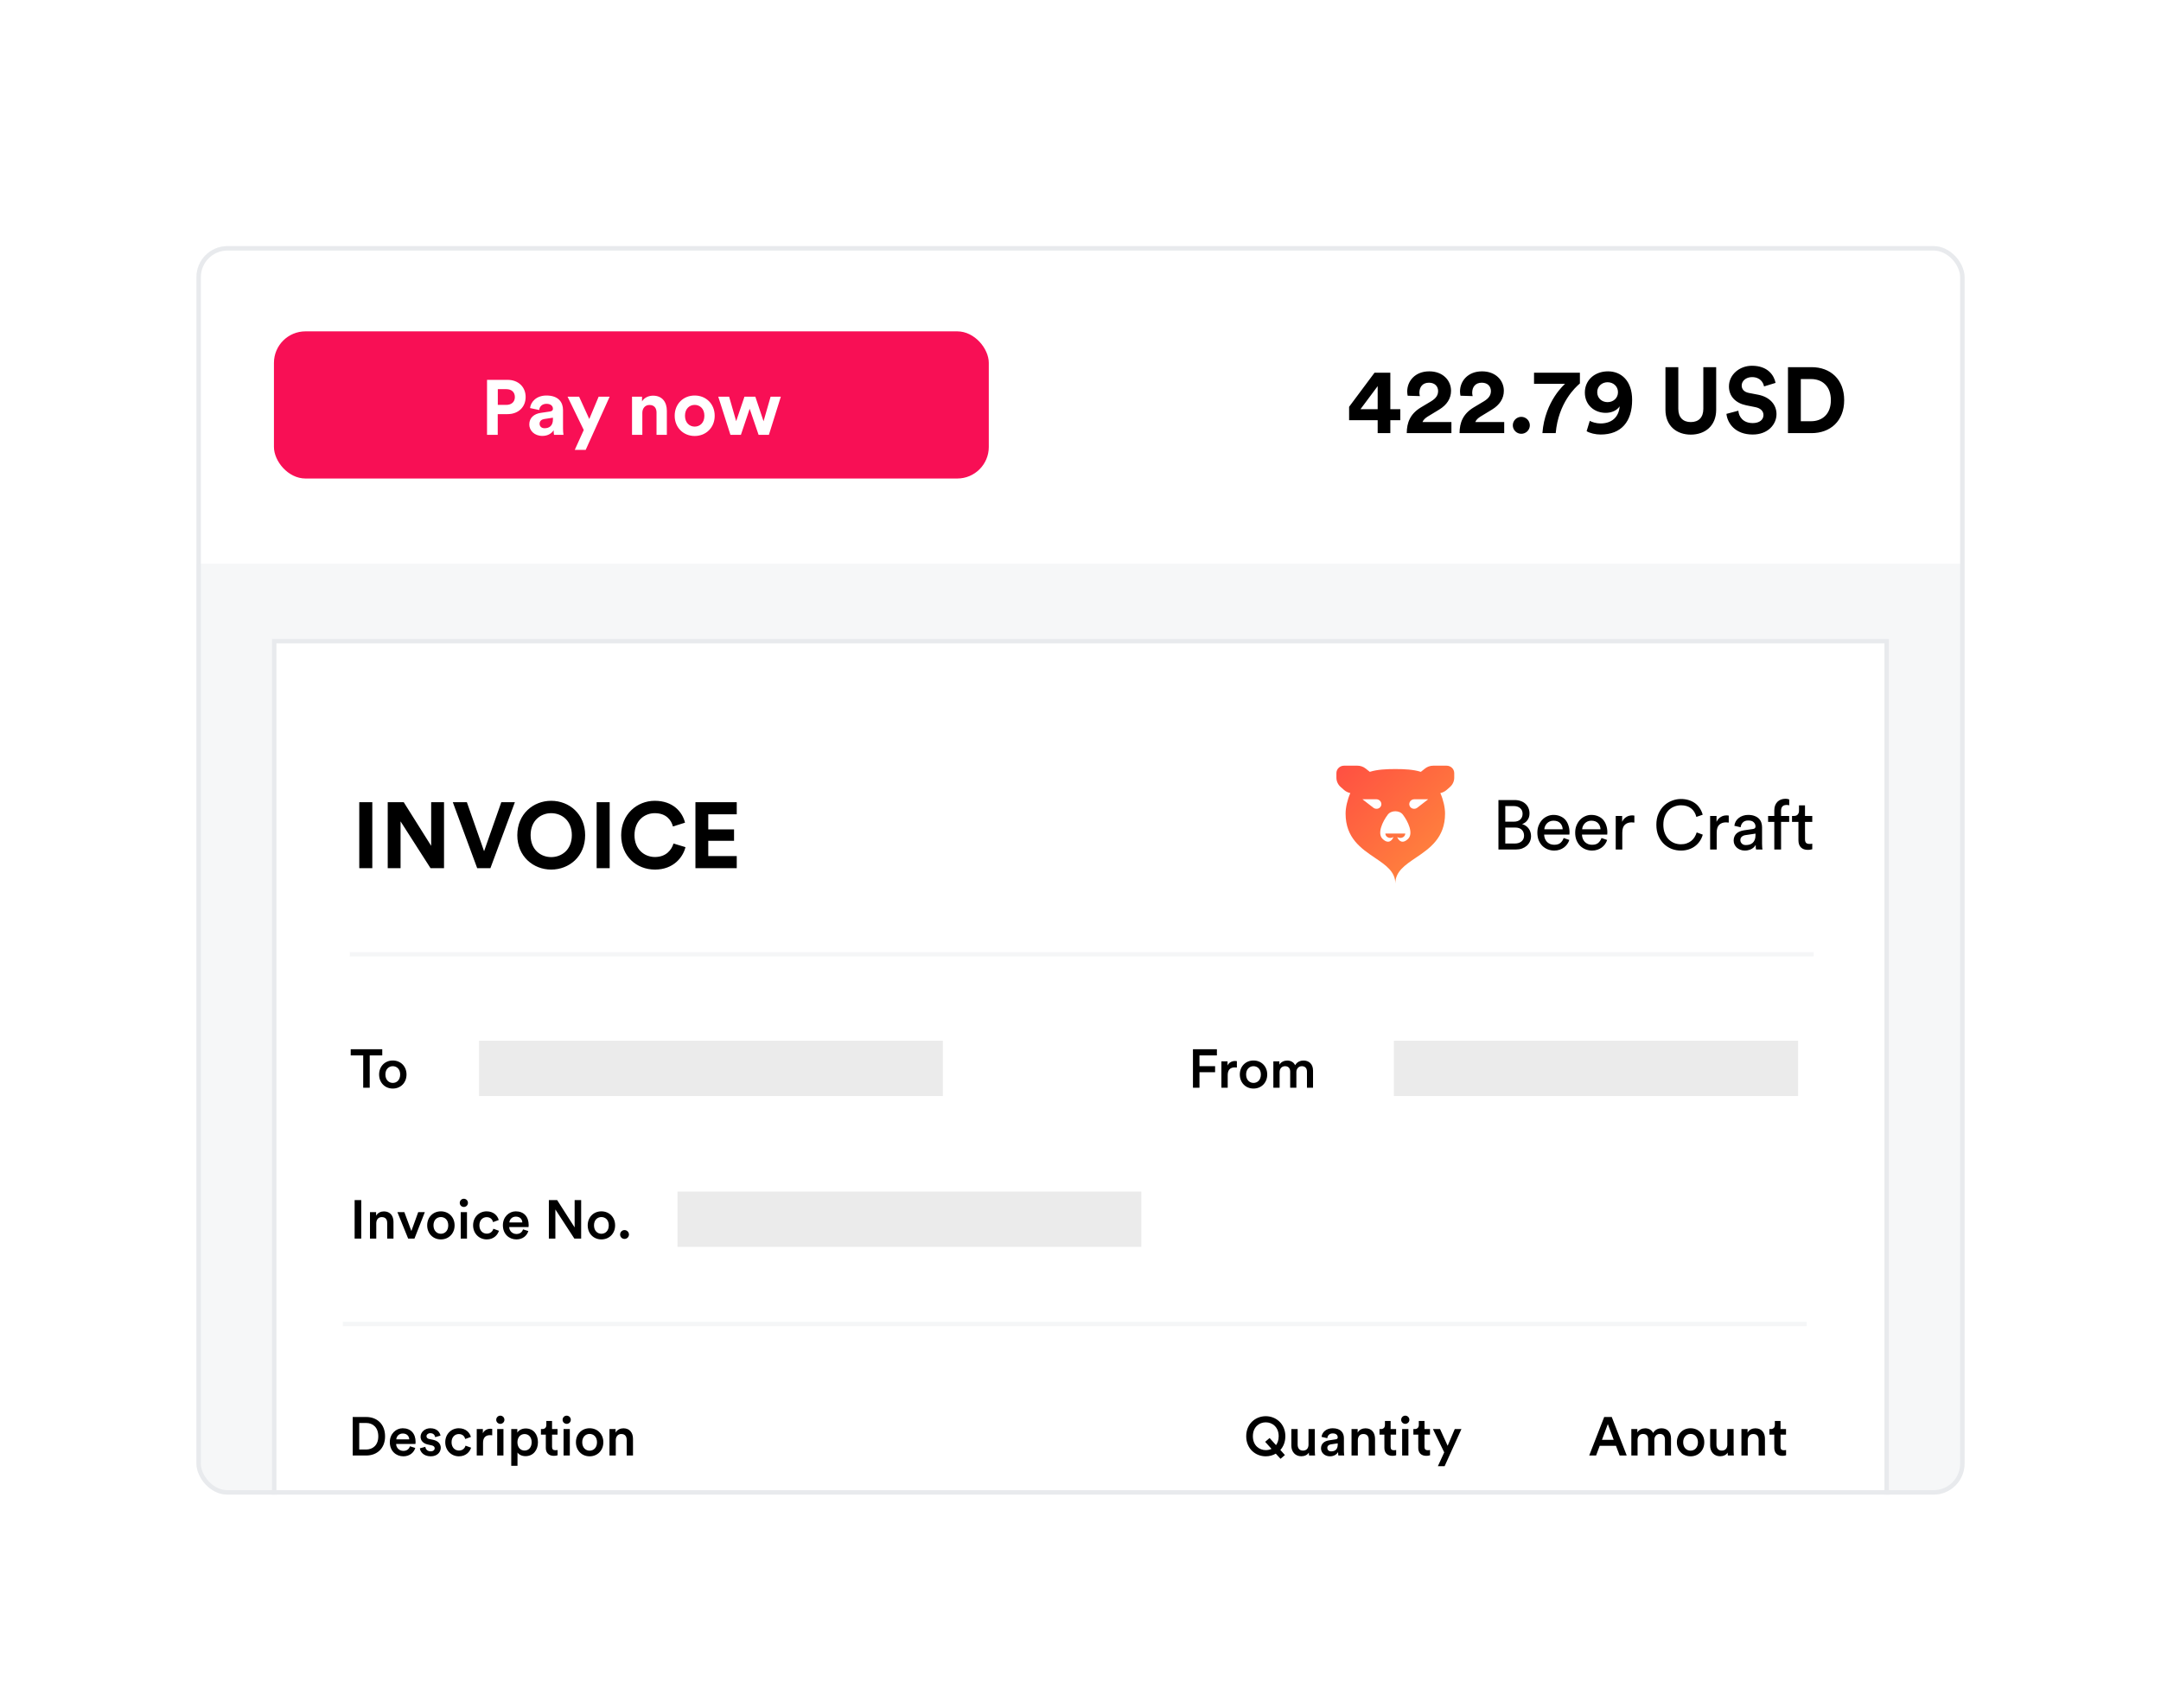 <svg width="253" height="200" viewBox="0 0 253 200" fill="none" xmlns="http://www.w3.org/2000/svg">
<g filter="url(#filter0_d_181_16584)">
<g clip-path="url(#clip0_181_16584)">
<rect x="23" y="27" width="207" height="146.171" rx="3.632" fill="#F6F7F8"/>
<rect x="32.105" y="73.254" width="188.776" height="174.623" fill="white"/>
<rect x="32.105" y="73.254" width="188.776" height="174.623" stroke="#E8EAED" stroke-width="0.516"/>
<path fill-rule="evenodd" clip-rule="evenodd" d="M156.461 88.697C156.461 88.218 156.862 87.829 157.357 87.829H158.917C159.269 87.829 159.61 87.947 159.883 88.163L160.357 88.541L160.369 88.551C160.38 88.547 160.391 88.544 160.402 88.541C161.259 88.275 162.298 88.224 163.358 88.224C164.419 88.224 165.458 88.275 166.314 88.541C166.325 88.544 166.336 88.547 166.347 88.551L166.359 88.541L166.834 88.163C167.106 87.947 167.447 87.829 167.799 87.829H169.36C169.854 87.829 170.255 88.218 170.255 88.697V89.233C170.255 89.648 170.075 90.044 169.758 90.323L169.375 90.661C169.188 90.826 168.964 90.946 168.72 91.012L168.63 91.036C168.984 91.856 169.18 92.733 169.18 93.442C169.18 96.294 167.358 97.526 165.753 98.612C164.488 99.466 163.358 100.23 163.358 101.623C163.358 100.23 162.228 99.466 160.964 98.612C159.358 97.526 157.536 96.294 157.536 93.442C157.536 92.733 157.732 91.856 158.087 91.036L157.996 91.012C157.752 90.946 157.528 90.826 157.341 90.661L156.958 90.323C156.641 90.044 156.461 89.648 156.461 89.233V88.697ZM164.523 95.774C164.523 95.91 164.461 96.041 164.352 96.137C164.243 96.233 164.095 96.287 163.94 96.287C163.807 96.287 163.678 96.247 163.575 96.174C163.751 96.628 164.199 97.059 164.881 96.367C165.483 95.724 164.854 94.367 164.242 93.562C164.037 93.294 163.702 93.165 163.358 93.165C163.014 93.165 162.679 93.294 162.475 93.562C161.862 94.367 161.233 95.724 161.835 96.367C162.517 97.059 162.966 96.628 163.141 96.174C163.038 96.247 162.909 96.287 162.776 96.287C162.621 96.287 162.473 96.233 162.364 96.137C162.255 96.041 162.194 95.91 162.194 95.774H164.523ZM161.128 91.759H159.506L160.785 92.75C161.066 92.968 161.477 92.899 161.651 92.603C161.871 92.23 161.579 91.759 161.128 91.759ZM165.588 91.759H167.21L165.931 92.75C165.65 92.968 165.239 92.899 165.065 92.603C164.845 92.23 165.137 91.759 165.588 91.759Z" fill="url(#paint0_linear_181_16584)"/>
<path d="M177.319 91.852C177.596 91.852 177.842 91.893 178.054 91.974C178.272 92.051 178.454 92.159 178.601 92.301C178.754 92.437 178.868 92.601 178.945 92.791C179.026 92.982 179.067 93.192 179.067 93.421C179.067 93.731 178.985 93.995 178.822 94.213C178.664 94.426 178.457 94.578 178.201 94.671C178.364 94.714 178.512 94.782 178.642 94.875C178.773 94.962 178.882 95.068 178.969 95.194C179.062 95.314 179.13 95.45 179.173 95.602C179.222 95.749 179.247 95.905 179.247 96.068C179.247 96.297 179.203 96.509 179.116 96.705C179.029 96.896 178.906 97.062 178.748 97.204C178.591 97.34 178.403 97.449 178.185 97.531C177.967 97.607 177.724 97.645 177.457 97.645H175.431V91.852H177.319ZM177.229 94.385C177.556 94.385 177.809 94.3 177.989 94.132C178.168 93.957 178.258 93.734 178.258 93.461C178.258 93.184 178.163 92.963 177.972 92.8C177.787 92.636 177.528 92.555 177.196 92.555H176.232V94.385H177.229ZM177.343 96.942C177.67 96.942 177.931 96.861 178.127 96.697C178.329 96.528 178.43 96.302 178.43 96.019C178.43 95.741 178.343 95.515 178.168 95.341C177.994 95.161 177.73 95.071 177.376 95.071H176.232V96.942H177.343ZM182.952 95.275C182.941 94.992 182.846 94.755 182.666 94.564C182.486 94.368 182.222 94.27 181.873 94.27C181.71 94.27 181.563 94.3 181.432 94.36C181.307 94.415 181.198 94.491 181.105 94.589C181.018 94.682 180.947 94.788 180.893 94.908C180.838 95.028 180.809 95.15 180.803 95.275H182.952ZM183.728 96.526C183.674 96.7 183.592 96.863 183.483 97.016C183.38 97.163 183.252 97.294 183.099 97.408C182.952 97.517 182.783 97.604 182.593 97.669C182.402 97.735 182.192 97.768 181.963 97.768C181.702 97.768 181.451 97.721 181.212 97.629C180.972 97.536 180.759 97.4 180.574 97.22C180.395 97.04 180.25 96.82 180.141 96.558C180.038 96.297 179.986 96 179.986 95.668C179.986 95.357 180.038 95.077 180.141 94.826C180.245 94.57 180.381 94.352 180.55 94.172C180.724 93.987 180.926 93.846 181.154 93.747C181.383 93.644 181.62 93.592 181.865 93.592C182.165 93.592 182.432 93.644 182.666 93.747C182.906 93.846 183.105 93.984 183.263 94.164C183.421 94.344 183.54 94.562 183.622 94.818C183.709 95.068 183.753 95.346 183.753 95.651C183.753 95.7 183.75 95.747 183.745 95.79C183.745 95.834 183.742 95.869 183.736 95.896H180.779C180.784 96.071 180.817 96.231 180.877 96.379C180.937 96.526 181.018 96.654 181.122 96.763C181.231 96.866 181.356 96.948 181.498 97.008C181.645 97.062 181.8 97.089 181.963 97.089C182.285 97.089 182.53 97.013 182.699 96.861C182.868 96.708 182.99 96.52 183.066 96.297L183.728 96.526ZM187.381 95.275C187.37 94.992 187.274 94.755 187.095 94.564C186.915 94.368 186.651 94.27 186.302 94.27C186.139 94.27 185.992 94.3 185.861 94.36C185.736 94.415 185.627 94.491 185.534 94.589C185.447 94.682 185.376 94.788 185.322 94.908C185.267 95.028 185.237 95.15 185.232 95.275H187.381ZM188.157 96.526C188.102 96.7 188.021 96.863 187.912 97.016C187.808 97.163 187.68 97.294 187.528 97.408C187.381 97.517 187.212 97.604 187.021 97.669C186.831 97.735 186.621 97.768 186.392 97.768C186.131 97.768 185.88 97.721 185.64 97.629C185.401 97.536 185.188 97.4 185.003 97.22C184.823 97.04 184.679 96.82 184.57 96.558C184.466 96.297 184.415 96 184.415 95.668C184.415 95.357 184.466 95.077 184.57 94.826C184.673 94.57 184.81 94.352 184.978 94.172C185.153 93.987 185.354 93.846 185.583 93.747C185.812 93.644 186.049 93.592 186.294 93.592C186.594 93.592 186.86 93.644 187.095 93.747C187.334 93.846 187.533 93.984 187.691 94.164C187.849 94.344 187.969 94.562 188.051 94.818C188.138 95.068 188.181 95.346 188.181 95.651C188.181 95.7 188.179 95.747 188.173 95.79C188.173 95.834 188.171 95.869 188.165 95.896H185.207C185.213 96.071 185.245 96.231 185.305 96.379C185.365 96.526 185.447 96.654 185.55 96.763C185.659 96.866 185.785 96.948 185.926 97.008C186.073 97.062 186.229 97.089 186.392 97.089C186.713 97.089 186.959 97.013 187.127 96.861C187.296 96.708 187.419 96.52 187.495 96.297L188.157 96.526ZM191.344 94.491C191.229 94.475 191.118 94.466 191.009 94.466C190.687 94.466 190.426 94.562 190.224 94.752C190.028 94.938 189.93 95.246 189.93 95.676V97.645H189.162V93.715H189.914V94.401C189.984 94.249 190.066 94.126 190.159 94.033C190.257 93.935 190.358 93.859 190.461 93.805C190.565 93.745 190.671 93.704 190.78 93.682C190.889 93.66 190.992 93.649 191.09 93.649C191.145 93.649 191.194 93.652 191.237 93.657C191.286 93.663 191.322 93.668 191.344 93.674V94.491ZM196.795 97.768C196.419 97.768 196.057 97.702 195.708 97.572C195.365 97.435 195.06 97.239 194.793 96.983C194.532 96.727 194.319 96.411 194.156 96.035C193.998 95.659 193.919 95.229 193.919 94.744C193.919 94.26 194.001 93.832 194.164 93.461C194.328 93.086 194.543 92.77 194.81 92.514C195.082 92.258 195.39 92.064 195.733 91.933C196.082 91.797 196.436 91.729 196.795 91.729C197.128 91.729 197.433 91.773 197.71 91.86C197.988 91.947 198.236 92.07 198.454 92.228C198.672 92.386 198.854 92.579 199.001 92.808C199.154 93.037 199.268 93.29 199.345 93.568L198.601 93.829C198.492 93.388 198.282 93.05 197.972 92.816C197.667 92.582 197.275 92.465 196.795 92.465C196.534 92.465 196.278 92.514 196.027 92.612C195.782 92.704 195.561 92.846 195.365 93.037C195.175 93.227 195.022 93.467 194.908 93.756C194.793 94.039 194.736 94.368 194.736 94.744C194.736 95.12 194.793 95.453 194.908 95.741C195.022 96.024 195.175 96.264 195.365 96.46C195.561 96.651 195.782 96.795 196.027 96.893C196.278 96.986 196.534 97.032 196.795 97.032C197.04 97.032 197.264 96.997 197.465 96.926C197.667 96.855 197.844 96.76 197.996 96.64C198.154 96.515 198.285 96.368 198.389 96.199C198.498 96.024 198.582 95.839 198.642 95.643L199.353 95.905C199.277 96.177 199.162 96.427 199.01 96.656C198.857 96.885 198.672 97.081 198.454 97.245C198.242 97.408 197.994 97.536 197.71 97.629C197.433 97.721 197.128 97.768 196.795 97.768ZM202.395 94.491C202.281 94.475 202.169 94.466 202.06 94.466C201.739 94.466 201.477 94.562 201.276 94.752C201.08 94.938 200.982 95.246 200.982 95.676V97.645H200.214V93.715H200.965V94.401C201.036 94.249 201.118 94.126 201.21 94.033C201.309 93.935 201.409 93.859 201.513 93.805C201.616 93.745 201.723 93.704 201.831 93.682C201.94 93.66 202.044 93.649 202.142 93.649C202.196 93.649 202.245 93.652 202.289 93.657C202.338 93.663 202.373 93.668 202.395 93.674V94.491ZM202.969 96.591C202.969 96.417 202.999 96.261 203.059 96.125C203.119 95.984 203.2 95.864 203.304 95.766C203.413 95.668 203.541 95.589 203.688 95.529C203.835 95.469 203.993 95.425 204.162 95.398L205.224 95.243C205.344 95.226 205.423 95.191 205.461 95.136C205.505 95.082 205.526 95.019 205.526 94.949C205.526 94.758 205.458 94.594 205.322 94.458C205.191 94.317 204.976 94.246 204.677 94.246C204.404 94.246 204.194 94.322 204.047 94.475C203.9 94.622 203.813 94.81 203.786 95.038L203.05 94.867C203.072 94.682 203.127 94.51 203.214 94.352C203.307 94.194 203.424 94.061 203.565 93.952C203.707 93.837 203.87 93.75 204.056 93.69C204.246 93.625 204.448 93.592 204.66 93.592C204.954 93.592 205.205 93.633 205.412 93.715C205.619 93.791 205.788 93.894 205.919 94.025C206.049 94.156 206.145 94.308 206.205 94.483C206.264 94.657 206.294 94.84 206.294 95.03V96.999C206.294 97.174 206.3 97.313 206.311 97.416C206.322 97.52 206.333 97.596 206.343 97.645H205.592C205.581 97.596 205.57 97.531 205.559 97.449C205.554 97.367 205.551 97.255 205.551 97.114C205.507 97.185 205.45 97.258 205.379 97.335C205.308 97.411 205.221 97.482 205.118 97.547C205.014 97.612 204.892 97.664 204.75 97.702C204.614 97.746 204.459 97.768 204.284 97.768C204.083 97.768 203.9 97.735 203.737 97.669C203.579 97.604 203.443 97.52 203.328 97.416C203.214 97.307 203.124 97.182 203.059 97.04C202.999 96.899 202.969 96.749 202.969 96.591ZM204.391 97.122C204.549 97.122 204.696 97.103 204.832 97.065C204.973 97.021 205.093 96.956 205.191 96.869C205.295 96.776 205.377 96.656 205.436 96.509C205.496 96.357 205.526 96.174 205.526 95.962V95.782L204.325 95.962C204.162 95.989 204.026 96.052 203.917 96.15C203.808 96.242 203.753 96.376 203.753 96.55C203.753 96.697 203.81 96.831 203.925 96.951C204.039 97.065 204.194 97.122 204.391 97.122ZM208.52 94.409V97.645H207.728V94.409H207.001V93.715H207.728V93.053C207.728 92.835 207.761 92.642 207.826 92.473C207.897 92.304 207.989 92.162 208.104 92.048C208.224 91.933 208.36 91.849 208.512 91.794C208.67 91.735 208.839 91.705 209.019 91.705C209.15 91.705 209.253 91.716 209.329 91.737C209.411 91.759 209.46 91.775 209.477 91.786V92.473C209.455 92.462 209.417 92.451 209.362 92.44C209.313 92.429 209.24 92.424 209.141 92.424C209.076 92.424 209.005 92.435 208.929 92.456C208.858 92.473 208.79 92.505 208.725 92.555C208.665 92.603 208.616 92.672 208.578 92.759C208.54 92.846 208.52 92.958 208.52 93.094V93.715H209.468V94.409H208.52ZM211.321 93.715H212.171V94.409H211.321V96.452C211.321 96.632 211.362 96.768 211.444 96.861C211.526 96.948 211.667 96.991 211.869 96.991C211.918 96.991 211.972 96.989 212.032 96.983C212.092 96.978 212.138 96.969 212.171 96.959V97.612C212.138 97.623 212.076 97.637 211.983 97.653C211.891 97.675 211.779 97.686 211.648 97.686C211.31 97.686 211.043 97.591 210.847 97.4C210.651 97.204 210.553 96.926 210.553 96.566V94.409H209.801V93.715H210.014C210.226 93.715 210.379 93.657 210.472 93.543C210.57 93.429 210.619 93.284 210.619 93.11V92.473H211.321V93.715Z" fill="black"/>
<path d="M43.588 99.829H42.062V92.105H43.588V99.829ZM51.984 99.829H50.404L46.896 94.349V99.829H45.393V92.105H47.267L50.48 97.214V92.105H51.984V99.829ZM56.674 97.846L58.69 92.105H60.28L57.415 99.829H55.868L53.013 92.105H54.658L56.674 97.846ZM62.122 95.962C62.122 97.705 63.342 98.533 64.53 98.533C65.728 98.533 66.949 97.705 66.949 95.962C66.949 94.218 65.728 93.39 64.53 93.39C63.342 93.39 62.122 94.218 62.122 95.962ZM60.564 95.972C60.564 93.478 62.438 91.941 64.53 91.941C66.633 91.941 68.507 93.478 68.507 95.972C68.507 98.456 66.633 99.993 64.53 99.993C62.438 99.993 60.564 98.456 60.564 95.972ZM71.378 99.829H69.853V92.105H71.378V99.829ZM76.68 99.993C74.523 99.993 72.725 98.435 72.725 95.972C72.725 93.51 74.588 91.941 76.658 91.941C78.793 91.941 79.894 93.249 80.199 94.502L78.783 94.948C78.597 94.207 77.998 93.39 76.658 93.39C75.503 93.39 74.283 94.218 74.283 95.972C74.283 97.618 75.438 98.522 76.68 98.522C77.998 98.522 78.641 97.661 78.848 96.942L80.253 97.367C79.959 98.554 78.848 99.993 76.68 99.993ZM86.255 99.829H81.418V92.105H86.255V93.521H82.921V95.286H85.939V96.626H82.921V98.413H86.255V99.829Z" fill="black"/>
<path d="M44.753 121.748H43.285V125.536H42.522V121.748H41.06V121.03H44.753V121.748ZM45.986 124.971C46.443 124.971 46.85 124.634 46.85 123.985C46.85 123.344 46.443 123.013 45.986 123.013C45.534 123.013 45.121 123.344 45.121 123.985C45.121 124.627 45.534 124.971 45.986 124.971ZM45.986 122.346C46.913 122.346 47.593 123.039 47.593 123.985C47.593 124.939 46.913 125.631 45.986 125.631C45.064 125.631 44.384 124.939 44.384 123.985C44.384 123.039 45.064 122.346 45.986 122.346Z" fill="black"/>
<path d="M42.293 143.198H41.518V138.692H42.293V143.198ZM44.052 141.412V143.198H43.315V140.103H44.033V140.516C44.237 140.16 44.605 140.014 44.948 140.014C45.705 140.014 46.067 140.56 46.067 141.24V143.198H45.33V141.367C45.33 140.986 45.158 140.681 44.694 140.681C44.275 140.681 44.052 141.005 44.052 141.412ZM49.737 140.103L48.523 143.198H47.786L46.528 140.103H47.341L48.161 142.314L48.962 140.103H49.737ZM51.615 142.632C52.072 142.632 52.479 142.295 52.479 141.647C52.479 141.005 52.072 140.675 51.615 140.675C51.164 140.675 50.751 141.005 50.751 141.647C50.751 142.289 51.164 142.632 51.615 142.632ZM51.615 140.007C52.543 140.007 53.223 140.7 53.223 141.647C53.223 142.6 52.543 143.293 51.615 143.293C50.693 143.293 50.013 142.6 50.013 141.647C50.013 140.7 50.693 140.007 51.615 140.007ZM54.671 143.198H53.94V140.103H54.671V143.198ZM53.826 139.016C53.826 138.749 54.042 138.533 54.303 138.533C54.569 138.533 54.785 138.749 54.785 139.016C54.785 139.283 54.569 139.493 54.303 139.493C54.042 139.493 53.826 139.283 53.826 139.016ZM56.977 140.687C56.526 140.687 56.125 141.024 56.125 141.647C56.125 142.27 56.526 142.619 56.989 142.619C57.472 142.619 57.695 142.283 57.765 142.047L58.413 142.283C58.267 142.766 57.803 143.293 56.989 143.293C56.081 143.293 55.388 142.588 55.388 141.647C55.388 140.694 56.081 140.007 56.97 140.007C57.803 140.007 58.261 140.529 58.388 141.024L57.727 141.266C57.657 140.992 57.447 140.687 56.977 140.687ZM59.632 141.31H61.151C61.138 140.948 60.897 140.624 60.388 140.624C59.925 140.624 59.658 140.98 59.632 141.31ZM61.234 142.117L61.856 142.314C61.691 142.855 61.202 143.293 60.458 143.293C59.619 143.293 58.876 142.683 58.876 141.634C58.876 140.656 59.6 140.007 60.382 140.007C61.335 140.007 61.895 140.637 61.895 141.615C61.895 141.736 61.882 141.838 61.876 141.85H59.613C59.632 142.321 60.001 142.658 60.458 142.658C60.903 142.658 61.132 142.422 61.234 142.117ZM68.039 143.198H67.245L65.02 139.785V143.198H64.258V138.692H65.23L67.276 141.889V138.692H68.039V143.198ZM70.407 142.632C70.865 142.632 71.272 142.295 71.272 141.647C71.272 141.005 70.865 140.675 70.407 140.675C69.956 140.675 69.543 141.005 69.543 141.647C69.543 142.289 69.956 142.632 70.407 142.632ZM70.407 140.007C71.335 140.007 72.015 140.7 72.015 141.647C72.015 142.6 71.335 143.293 70.407 143.293C69.486 143.293 68.806 142.6 68.806 141.647C68.806 140.7 69.486 140.007 70.407 140.007ZM72.6 142.721C72.6 142.435 72.828 142.2 73.114 142.2C73.4 142.2 73.635 142.435 73.635 142.721C73.635 143.007 73.4 143.236 73.114 143.236C72.828 143.236 72.6 143.007 72.6 142.721Z" fill="black"/>
<path d="M140.429 125.536H139.666V121.03H142.469V121.748H140.429V123.013H142.259V123.719H140.429V125.536ZM144.808 122.422V123.172C144.725 123.159 144.642 123.153 144.566 123.153C143.994 123.153 143.734 123.483 143.734 124.062V125.536H142.996V122.441H143.715V122.937C143.861 122.6 144.204 122.403 144.611 122.403C144.7 122.403 144.776 122.416 144.808 122.422ZM146.753 124.971C147.211 124.971 147.617 124.634 147.617 123.985C147.617 123.344 147.211 123.013 146.753 123.013C146.302 123.013 145.889 123.344 145.889 123.985C145.889 124.627 146.302 124.971 146.753 124.971ZM146.753 122.346C147.681 122.346 148.361 123.039 148.361 123.985C148.361 124.939 147.681 125.631 146.753 125.631C145.832 125.631 145.152 124.939 145.152 123.985C145.152 123.039 145.832 122.346 146.753 122.346ZM149.81 125.536H149.079V122.441H149.784V122.835C149.962 122.517 150.35 122.352 150.699 122.352C151.106 122.352 151.462 122.536 151.627 122.899C151.869 122.492 152.231 122.352 152.631 122.352C153.191 122.352 153.724 122.708 153.724 123.528V125.536H153.013V123.649C153.013 123.286 152.828 123.013 152.415 123.013C152.027 123.013 151.773 123.318 151.773 123.699V125.536H151.049V123.649C151.049 123.293 150.871 123.013 150.451 123.013C150.057 123.013 149.81 123.305 149.81 123.699V125.536Z" fill="black"/>
<path d="M42.057 167.893H42.858C43.639 167.893 44.288 167.391 44.288 166.349C44.288 165.294 43.646 164.785 42.864 164.785H42.057V167.893ZM42.883 168.592H41.294V164.086H42.889C44.116 164.086 45.082 164.9 45.082 166.349C45.082 167.792 44.103 168.592 42.883 168.592ZM46.394 166.705H47.913C47.9 166.343 47.659 166.018 47.15 166.018C46.686 166.018 46.419 166.374 46.394 166.705ZM47.995 167.512L48.618 167.709C48.453 168.249 47.964 168.688 47.22 168.688C46.381 168.688 45.638 168.078 45.638 167.029C45.638 166.05 46.362 165.402 47.144 165.402C48.097 165.402 48.656 166.031 48.656 167.01C48.656 167.131 48.644 167.232 48.637 167.245H46.375C46.394 167.715 46.763 168.052 47.22 168.052C47.665 168.052 47.894 167.817 47.995 167.512ZM49.156 167.753L49.798 167.575C49.823 167.855 50.033 168.103 50.427 168.103C50.732 168.103 50.891 167.938 50.891 167.747C50.891 167.582 50.777 167.455 50.529 167.404L50.071 167.302C49.525 167.181 49.239 166.826 49.239 166.4C49.239 165.86 49.734 165.402 50.376 165.402C51.241 165.402 51.52 165.961 51.571 166.266L50.948 166.444C50.923 166.266 50.789 165.98 50.376 165.98C50.116 165.98 49.931 166.146 49.931 166.336C49.931 166.501 50.052 166.622 50.243 166.66L50.713 166.756C51.298 166.883 51.603 167.239 51.603 167.696C51.603 168.166 51.222 168.688 50.434 168.688C49.538 168.688 49.194 168.103 49.156 167.753ZM53.718 166.082C53.267 166.082 52.867 166.419 52.867 167.042C52.867 167.664 53.267 168.014 53.731 168.014C54.214 168.014 54.436 167.677 54.506 167.442L55.154 167.677C55.008 168.16 54.544 168.688 53.731 168.688C52.822 168.688 52.129 167.982 52.129 167.042C52.129 166.088 52.822 165.402 53.712 165.402C54.544 165.402 55.002 165.923 55.129 166.419L54.468 166.66C54.398 166.387 54.188 166.082 53.718 166.082ZM57.626 165.478V166.228C57.543 166.215 57.46 166.209 57.384 166.209C56.812 166.209 56.552 166.54 56.552 167.118V168.592H55.814V165.497H56.532V165.993C56.679 165.656 57.022 165.459 57.429 165.459C57.518 165.459 57.594 165.472 57.626 165.478ZM58.941 168.592H58.21V165.497H58.941V168.592ZM58.096 164.411C58.096 164.144 58.312 163.928 58.572 163.928C58.839 163.928 59.055 164.144 59.055 164.411C59.055 164.677 58.839 164.887 58.572 164.887C58.312 164.887 58.096 164.677 58.096 164.411ZM60.586 169.8H59.855V165.497H60.566V165.917C60.719 165.65 61.075 165.427 61.551 165.427C62.467 165.427 62.981 166.126 62.981 167.042C62.981 167.969 62.416 168.669 61.526 168.669C61.081 168.669 60.744 168.478 60.586 168.243V169.8ZM62.244 167.042C62.244 166.463 61.907 166.082 61.412 166.082C60.929 166.082 60.579 166.463 60.579 167.042C60.579 167.633 60.929 168.014 61.412 168.014C61.901 168.014 62.244 167.633 62.244 167.042ZM64.632 164.55V165.497H65.273V166.152H64.632V167.588C64.632 167.861 64.752 167.976 65.025 167.976C65.127 167.976 65.248 167.957 65.28 167.95V168.561C65.235 168.58 65.095 168.63 64.829 168.63C64.257 168.63 63.901 168.287 63.901 167.709V166.152H63.329V165.497H63.488C63.818 165.497 63.964 165.288 63.964 165.014V164.55H64.632ZM66.711 168.592H65.98V165.497H66.711V168.592ZM65.866 164.411C65.866 164.144 66.082 163.928 66.343 163.928C66.609 163.928 66.826 164.144 66.826 164.411C66.826 164.677 66.609 164.887 66.343 164.887C66.082 164.887 65.866 164.677 65.866 164.411ZM69.029 168.027C69.487 168.027 69.894 167.69 69.894 167.042C69.894 166.4 69.487 166.069 69.029 166.069C68.578 166.069 68.165 166.4 68.165 167.042C68.165 167.683 68.578 168.027 69.029 168.027ZM69.029 165.402C69.957 165.402 70.637 166.095 70.637 167.042C70.637 167.995 69.957 168.688 69.029 168.688C68.108 168.688 67.428 167.995 67.428 167.042C67.428 166.095 68.108 165.402 69.029 165.402ZM72.092 166.806V168.592H71.355V165.497H72.073V165.91C72.276 165.554 72.645 165.408 72.988 165.408C73.745 165.408 74.107 165.955 74.107 166.635V168.592H73.37V166.762C73.37 166.381 73.198 166.076 72.734 166.076C72.315 166.076 72.092 166.4 72.092 166.806Z" fill="black"/>
<path d="M145.901 166.336C145.901 164.862 147.007 163.991 148.189 163.991C149.371 163.991 150.483 164.862 150.483 166.336C150.483 167.003 150.254 167.55 149.898 167.944L150.432 168.541L149.917 168.98L149.364 168.376C149.015 168.58 148.602 168.688 148.189 168.688C147.007 168.688 145.901 167.817 145.901 166.336ZM146.682 166.336C146.682 167.423 147.432 167.963 148.189 167.963C148.417 167.963 148.653 167.919 148.862 167.817L148.119 166.991L148.64 166.546L149.39 167.378C149.58 167.118 149.701 166.775 149.701 166.336C149.701 165.249 148.951 164.709 148.189 164.709C147.432 164.709 146.682 165.249 146.682 166.336ZM153.232 168.249C153.08 168.529 152.717 168.681 152.355 168.681C151.618 168.681 151.186 168.135 151.186 167.448V165.497H151.923V167.315C151.923 167.696 152.101 168.02 152.546 168.02C152.972 168.02 153.194 167.734 153.194 167.328V165.497H153.931V168.027C153.931 168.281 153.95 168.478 153.963 168.592H153.258C153.245 168.522 153.232 168.376 153.232 168.249ZM154.658 167.753C154.658 167.2 155.064 166.895 155.592 166.819L156.386 166.698C156.564 166.673 156.615 166.584 156.615 166.476C156.615 166.215 156.437 166.006 156.03 166.006C155.643 166.006 155.427 166.254 155.395 166.565L154.721 166.412C154.778 165.879 155.261 165.402 156.024 165.402C156.977 165.402 157.339 165.942 157.339 166.559V168.097C157.339 168.376 157.371 168.561 157.378 168.592H156.691C156.685 168.573 156.659 168.446 156.659 168.198C156.513 168.433 156.208 168.688 155.706 168.688C155.058 168.688 154.658 168.243 154.658 167.753ZM155.846 168.109C156.259 168.109 156.615 167.912 156.615 167.309V167.169L155.808 167.289C155.579 167.328 155.395 167.455 155.395 167.709C155.395 167.919 155.554 168.109 155.846 168.109ZM158.968 166.806V168.592H158.231V165.497H158.949V165.91C159.152 165.554 159.521 165.408 159.864 165.408C160.62 165.408 160.982 165.955 160.982 166.635V168.592H160.245V166.762C160.245 166.381 160.074 166.076 159.61 166.076C159.19 166.076 158.968 166.4 158.968 166.806ZM162.809 164.55V165.497H163.451V166.152H162.809V167.588C162.809 167.861 162.93 167.976 163.203 167.976C163.305 167.976 163.425 167.957 163.457 167.95V168.561C163.413 168.58 163.273 168.63 163.006 168.63C162.434 168.63 162.078 168.287 162.078 167.709V166.152H161.506V165.497H161.665C161.995 165.497 162.142 165.288 162.142 165.014V164.55H162.809ZM164.889 168.592H164.158V165.497H164.889V168.592ZM164.043 164.411C164.043 164.144 164.259 163.928 164.52 163.928C164.787 163.928 165.003 164.144 165.003 164.411C165.003 164.677 164.787 164.887 164.52 164.887C164.259 164.887 164.043 164.677 164.043 164.411ZM166.775 164.55V165.497H167.417V166.152H166.775V167.588C166.775 167.861 166.895 167.976 167.169 167.976C167.27 167.976 167.391 167.957 167.423 167.95V168.561C167.378 168.58 167.239 168.63 166.972 168.63C166.4 168.63 166.044 168.287 166.044 167.709V166.152H165.472V165.497H165.631C165.961 165.497 166.107 165.288 166.107 165.014V164.55H166.775ZM169.128 169.844H168.34L169.083 168.224L167.761 165.497H168.594L169.484 167.455L170.316 165.497H171.098L169.128 169.844Z" fill="black"/>
<path d="M189.617 168.592L189.191 167.461H187.285L186.865 168.592H186.058L187.812 164.086H188.696L190.45 168.592H189.617ZM188.238 164.913L187.552 166.756H188.924L188.238 164.913ZM191.719 168.592H190.989V165.497H191.694V165.891C191.872 165.574 192.26 165.408 192.609 165.408C193.016 165.408 193.372 165.593 193.537 165.955C193.779 165.548 194.141 165.408 194.541 165.408C195.1 165.408 195.634 165.764 195.634 166.584V168.592H194.923V166.705C194.923 166.343 194.738 166.069 194.325 166.069C193.937 166.069 193.683 166.374 193.683 166.756V168.592H192.959V166.705C192.959 166.349 192.781 166.069 192.361 166.069C191.967 166.069 191.719 166.362 191.719 166.756V168.592ZM197.923 168.027C198.381 168.027 198.787 167.69 198.787 167.042C198.787 166.4 198.381 166.069 197.923 166.069C197.472 166.069 197.059 166.4 197.059 167.042C197.059 167.683 197.472 168.027 197.923 168.027ZM197.923 165.402C198.851 165.402 199.531 166.095 199.531 167.042C199.531 167.995 198.851 168.688 197.923 168.688C197.001 168.688 196.321 167.995 196.321 167.042C196.321 166.095 197.001 165.402 197.923 165.402ZM202.263 168.249C202.111 168.529 201.748 168.681 201.386 168.681C200.649 168.681 200.217 168.135 200.217 167.448V165.497H200.954V167.315C200.954 167.696 201.132 168.02 201.577 168.02C202.002 168.02 202.225 167.734 202.225 167.328V165.497H202.962V168.027C202.962 168.281 202.981 168.478 202.994 168.592H202.288C202.276 168.522 202.263 168.376 202.263 168.249ZM204.616 166.806V168.592H203.879V165.497H204.597V165.91C204.801 165.554 205.169 165.408 205.512 165.408C206.269 165.408 206.631 165.955 206.631 166.635V168.592H205.894V166.762C205.894 166.381 205.722 166.076 205.258 166.076C204.839 166.076 204.616 166.4 204.616 166.806ZM208.457 164.55V165.497H209.099V166.152H208.457V167.588C208.457 167.861 208.578 167.976 208.851 167.976C208.953 167.976 209.074 167.957 209.106 167.95V168.561C209.061 168.58 208.921 168.63 208.654 168.63C208.082 168.63 207.726 168.287 207.726 167.709V166.152H207.155V165.497H207.313C207.644 165.497 207.79 165.288 207.79 165.014V164.55H208.457Z" fill="black"/>
<line opacity="0.43" x1="40.952" y1="109.914" x2="212.332" y2="109.914" stroke="#E8EAED" stroke-width="0.498"/>
<line opacity="0.43" x1="40.135" y1="153.193" x2="211.515" y2="153.193" stroke="#E8EAED" stroke-width="0.498"/>
<rect opacity="0.5" x="56.081" y="120.031" width="54.303" height="6.477" fill="#D9D9D9"/>
<rect opacity="0.5" x="163.188" y="120.031" width="47.329" height="6.477" fill="#D9D9D9"/>
<rect opacity="0.5" x="79.317" y="137.692" width="54.303" height="6.477" fill="#D9D9D9"/>
<g filter="url(#filter1_d_181_16584)">
<rect width="206.765" height="37.181" transform="translate(23 27)" fill="white"/>
<rect x="32.072" y="36.978" width="83.691" height="17.23" rx="3.692" fill="#F80F55"/>
<path d="M58.281 45.589H59.271C59.897 45.589 60.278 45.226 60.278 44.672C60.278 44.1 59.897 43.746 59.271 43.746H58.281V45.589ZM59.425 46.669H58.272V49.093H57.019V42.656H59.425C60.696 42.656 61.54 43.501 61.54 44.663C61.54 45.834 60.696 46.669 59.425 46.669ZM61.966 47.877C61.966 47.078 62.556 46.633 63.3 46.524L64.399 46.361C64.653 46.324 64.735 46.197 64.735 46.043C64.735 45.725 64.49 45.462 63.981 45.462C63.455 45.462 63.164 45.798 63.128 46.188L62.057 45.961C62.129 45.262 62.774 44.49 63.972 44.49C65.389 44.49 65.915 45.289 65.915 46.188V48.385C65.915 48.621 65.942 48.939 65.97 49.093H64.862C64.835 48.975 64.817 48.73 64.817 48.558C64.59 48.912 64.163 49.22 63.5 49.22C62.547 49.22 61.966 48.576 61.966 47.877ZM63.754 48.322C64.263 48.322 64.735 48.076 64.735 47.287V47.087L63.727 47.241C63.419 47.287 63.173 47.459 63.173 47.804C63.173 48.067 63.364 48.322 63.754 48.322ZM68.571 50.855H67.291L68.344 48.53L66.446 44.626H67.799L68.989 47.241L70.087 44.626H71.376L68.571 50.855ZM75.202 46.524V49.093H73.995V44.626H75.166V45.18C75.438 44.717 75.974 44.508 76.455 44.508C77.562 44.508 78.071 45.298 78.071 46.279V49.093H76.863V46.488C76.863 45.988 76.618 45.598 76.037 45.598C75.511 45.598 75.202 46.006 75.202 46.524ZM81.331 48.131C81.921 48.131 82.466 47.704 82.466 46.86C82.466 46.016 81.921 45.589 81.331 45.589C80.741 45.589 80.196 46.016 80.196 46.86C80.196 47.695 80.741 48.131 81.331 48.131ZM81.331 44.49C82.666 44.49 83.673 45.48 83.673 46.86C83.673 48.231 82.666 49.229 81.331 49.229C79.996 49.229 78.989 48.231 78.989 46.86C78.989 45.48 79.996 44.49 81.331 44.49ZM87.159 44.626H88.43L89.393 47.504L90.219 44.626H91.417L90.019 49.093H88.812L87.768 46.043L86.742 49.093H85.516L84.091 44.626H85.362L86.188 47.495L87.159 44.626Z" fill="white"/>
<path d="M157.947 47.381V45.812L160.921 41.824H162.773V46.095H163.939V47.381H162.773V48.895H161.291V47.381H157.947ZM161.291 46.095V43.393L159.276 46.095H161.291ZM166.231 44.559L164.804 44.515C164.782 44.417 164.75 44.199 164.75 44.025C164.75 42.783 165.687 41.661 167.332 41.661C168.912 41.661 169.881 42.707 169.881 43.938C169.881 44.853 169.38 45.594 168.508 46.128L167.147 46.956C166.874 47.13 166.645 47.326 166.536 47.599H169.925V48.895H164.695C164.706 47.653 165.098 46.64 166.362 45.877L167.528 45.18C168.127 44.82 168.367 44.45 168.367 43.96C168.367 43.448 168.007 42.99 167.299 42.99C166.547 42.99 166.177 43.502 166.177 44.167C166.177 44.297 166.199 44.439 166.231 44.559ZM172.413 44.559L170.986 44.515C170.964 44.417 170.931 44.199 170.931 44.025C170.931 42.783 171.868 41.661 173.513 41.661C175.093 41.661 176.063 42.707 176.063 43.938C176.063 44.853 175.561 45.594 174.69 46.128L173.328 46.956C173.056 47.13 172.827 47.326 172.718 47.599H176.106V48.895H170.877C170.888 47.653 171.28 46.64 172.544 45.877L173.709 45.18C174.309 44.82 174.548 44.45 174.548 43.96C174.548 43.448 174.189 42.99 173.481 42.99C172.729 42.99 172.358 43.502 172.358 44.167C172.358 44.297 172.38 44.439 172.413 44.559ZM177.113 47.98C177.113 47.435 177.559 46.988 178.104 46.988C178.66 46.988 179.106 47.435 179.106 47.98C179.106 48.525 178.66 48.971 178.104 48.971C177.559 48.971 177.113 48.525 177.113 47.98ZM184.968 41.824V43.077C184.434 43.535 182.451 45.332 182.135 48.895H180.577C180.871 45.093 183.236 43.121 183.236 43.121H179.597V41.824H184.968ZM185.754 48.666L186.125 47.457C186.375 47.599 186.887 47.762 187.378 47.762C188.663 47.762 189.524 47.054 189.622 45.757C189.328 46.204 188.729 46.52 187.988 46.52C186.67 46.52 185.547 45.605 185.547 44.145C185.547 42.696 186.691 41.661 188.26 41.661C189.796 41.661 191.082 42.75 191.082 45.006C191.082 47.555 189.807 49.058 187.389 49.058C186.789 49.058 186.125 48.895 185.754 48.666ZM189.426 44.101C189.426 43.404 188.87 42.936 188.206 42.936C187.552 42.936 186.996 43.404 186.996 44.101C186.996 44.809 187.541 45.267 188.206 45.267C188.87 45.267 189.426 44.799 189.426 44.101ZM197.948 49.069C196.302 49.069 194.984 48.056 194.984 46.16V41.171H196.488V46.051C196.488 47.065 197.054 47.599 197.948 47.599C198.863 47.599 199.418 47.065 199.418 46.051V41.171H200.922V46.16C200.922 48.056 199.604 49.069 197.948 49.069ZM207.875 43.012L206.524 43.426C206.448 43.001 206.099 42.336 205.119 42.336C204.389 42.336 203.909 42.805 203.909 43.317C203.909 43.742 204.182 44.08 204.748 44.188L205.827 44.395C207.232 44.668 207.984 45.583 207.984 46.672C207.984 47.86 206.993 49.058 205.195 49.058C203.147 49.058 202.242 47.74 202.123 46.64L203.517 46.269C203.582 47.032 204.116 47.718 205.206 47.718C206.012 47.718 206.459 47.315 206.459 46.77C206.459 46.324 206.121 45.975 205.522 45.855L204.443 45.638C203.212 45.387 202.417 44.592 202.417 43.426C202.417 42.053 203.648 41.007 205.108 41.007C206.982 41.007 207.701 42.14 207.875 43.012ZM210.831 47.501H212.029C213.293 47.501 214.35 46.716 214.35 45.038C214.35 43.361 213.304 42.565 212.04 42.565H210.831V47.501ZM212.084 48.895H209.328V41.171H212.095C214.296 41.171 215.908 42.598 215.908 45.038C215.908 47.479 214.285 48.895 212.084 48.895Z" fill="black"/>
</g>
</g>
<rect x="23.258" y="27.258" width="206.484" height="145.655" rx="3.373" stroke="#E8EAED" stroke-width="0.516"/>
</g>
<defs>
<filter id="filter0_d_181_16584" x="8.474" y="14.29" width="236.053" height="175.224" filterUnits="userSpaceOnUse" color-interpolation-filters="sRGB">
<feFlood flood-opacity="0" result="BackgroundImageFix"/>
<feColorMatrix in="SourceAlpha" type="matrix" values="0 0 0 0 0 0 0 0 0 0 0 0 0 0 0 0 0 0 127 0" result="hardAlpha"/>
<feOffset dy="1.816"/>
<feGaussianBlur stdDeviation="7.263"/>
<feColorMatrix type="matrix" values="0 0 0 0 0 0 0 0 0 0 0 0 0 0 0 0 0 0 0.08 0"/>
<feBlend mode="normal" in2="BackgroundImageFix" result="effect1_dropShadow_181_16584"/>
<feBlend mode="normal" in="SourceGraphic" in2="effect1_dropShadow_181_16584" result="shape"/>
</filter>
<filter id="filter1_d_181_16584" x="18.87" y="22.87" width="215.024" height="45.44" filterUnits="userSpaceOnUse" color-interpolation-filters="sRGB">
<feFlood flood-opacity="0" result="BackgroundImageFix"/>
<feColorMatrix in="SourceAlpha" type="matrix" values="0 0 0 0 0 0 0 0 0 0 0 0 0 0 0 0 0 0 127 0" result="hardAlpha"/>
<feOffset/>
<feGaussianBlur stdDeviation="2.065"/>
<feColorMatrix type="matrix" values="0 0 0 0 0 0 0 0 0 0 0 0 0 0 0 0 0 0 0.08 0"/>
<feBlend mode="normal" in2="BackgroundImageFix" result="effect1_dropShadow_181_16584"/>
<feBlend mode="normal" in="SourceGraphic" in2="effect1_dropShadow_181_16584" result="shape"/>
</filter>
<linearGradient id="paint0_linear_181_16584" x1="156.461" y1="87.829" x2="170.255" y2="101.623" gradientUnits="userSpaceOnUse">
<stop stop-color="#FF4F42"/>
<stop offset="1" stop-color="#FF8E3C"/>
</linearGradient>
<clipPath id="clip0_181_16584">
<rect x="23" y="27" width="207" height="146.171" rx="3.632" fill="white"/>
</clipPath>
</defs>
</svg>
